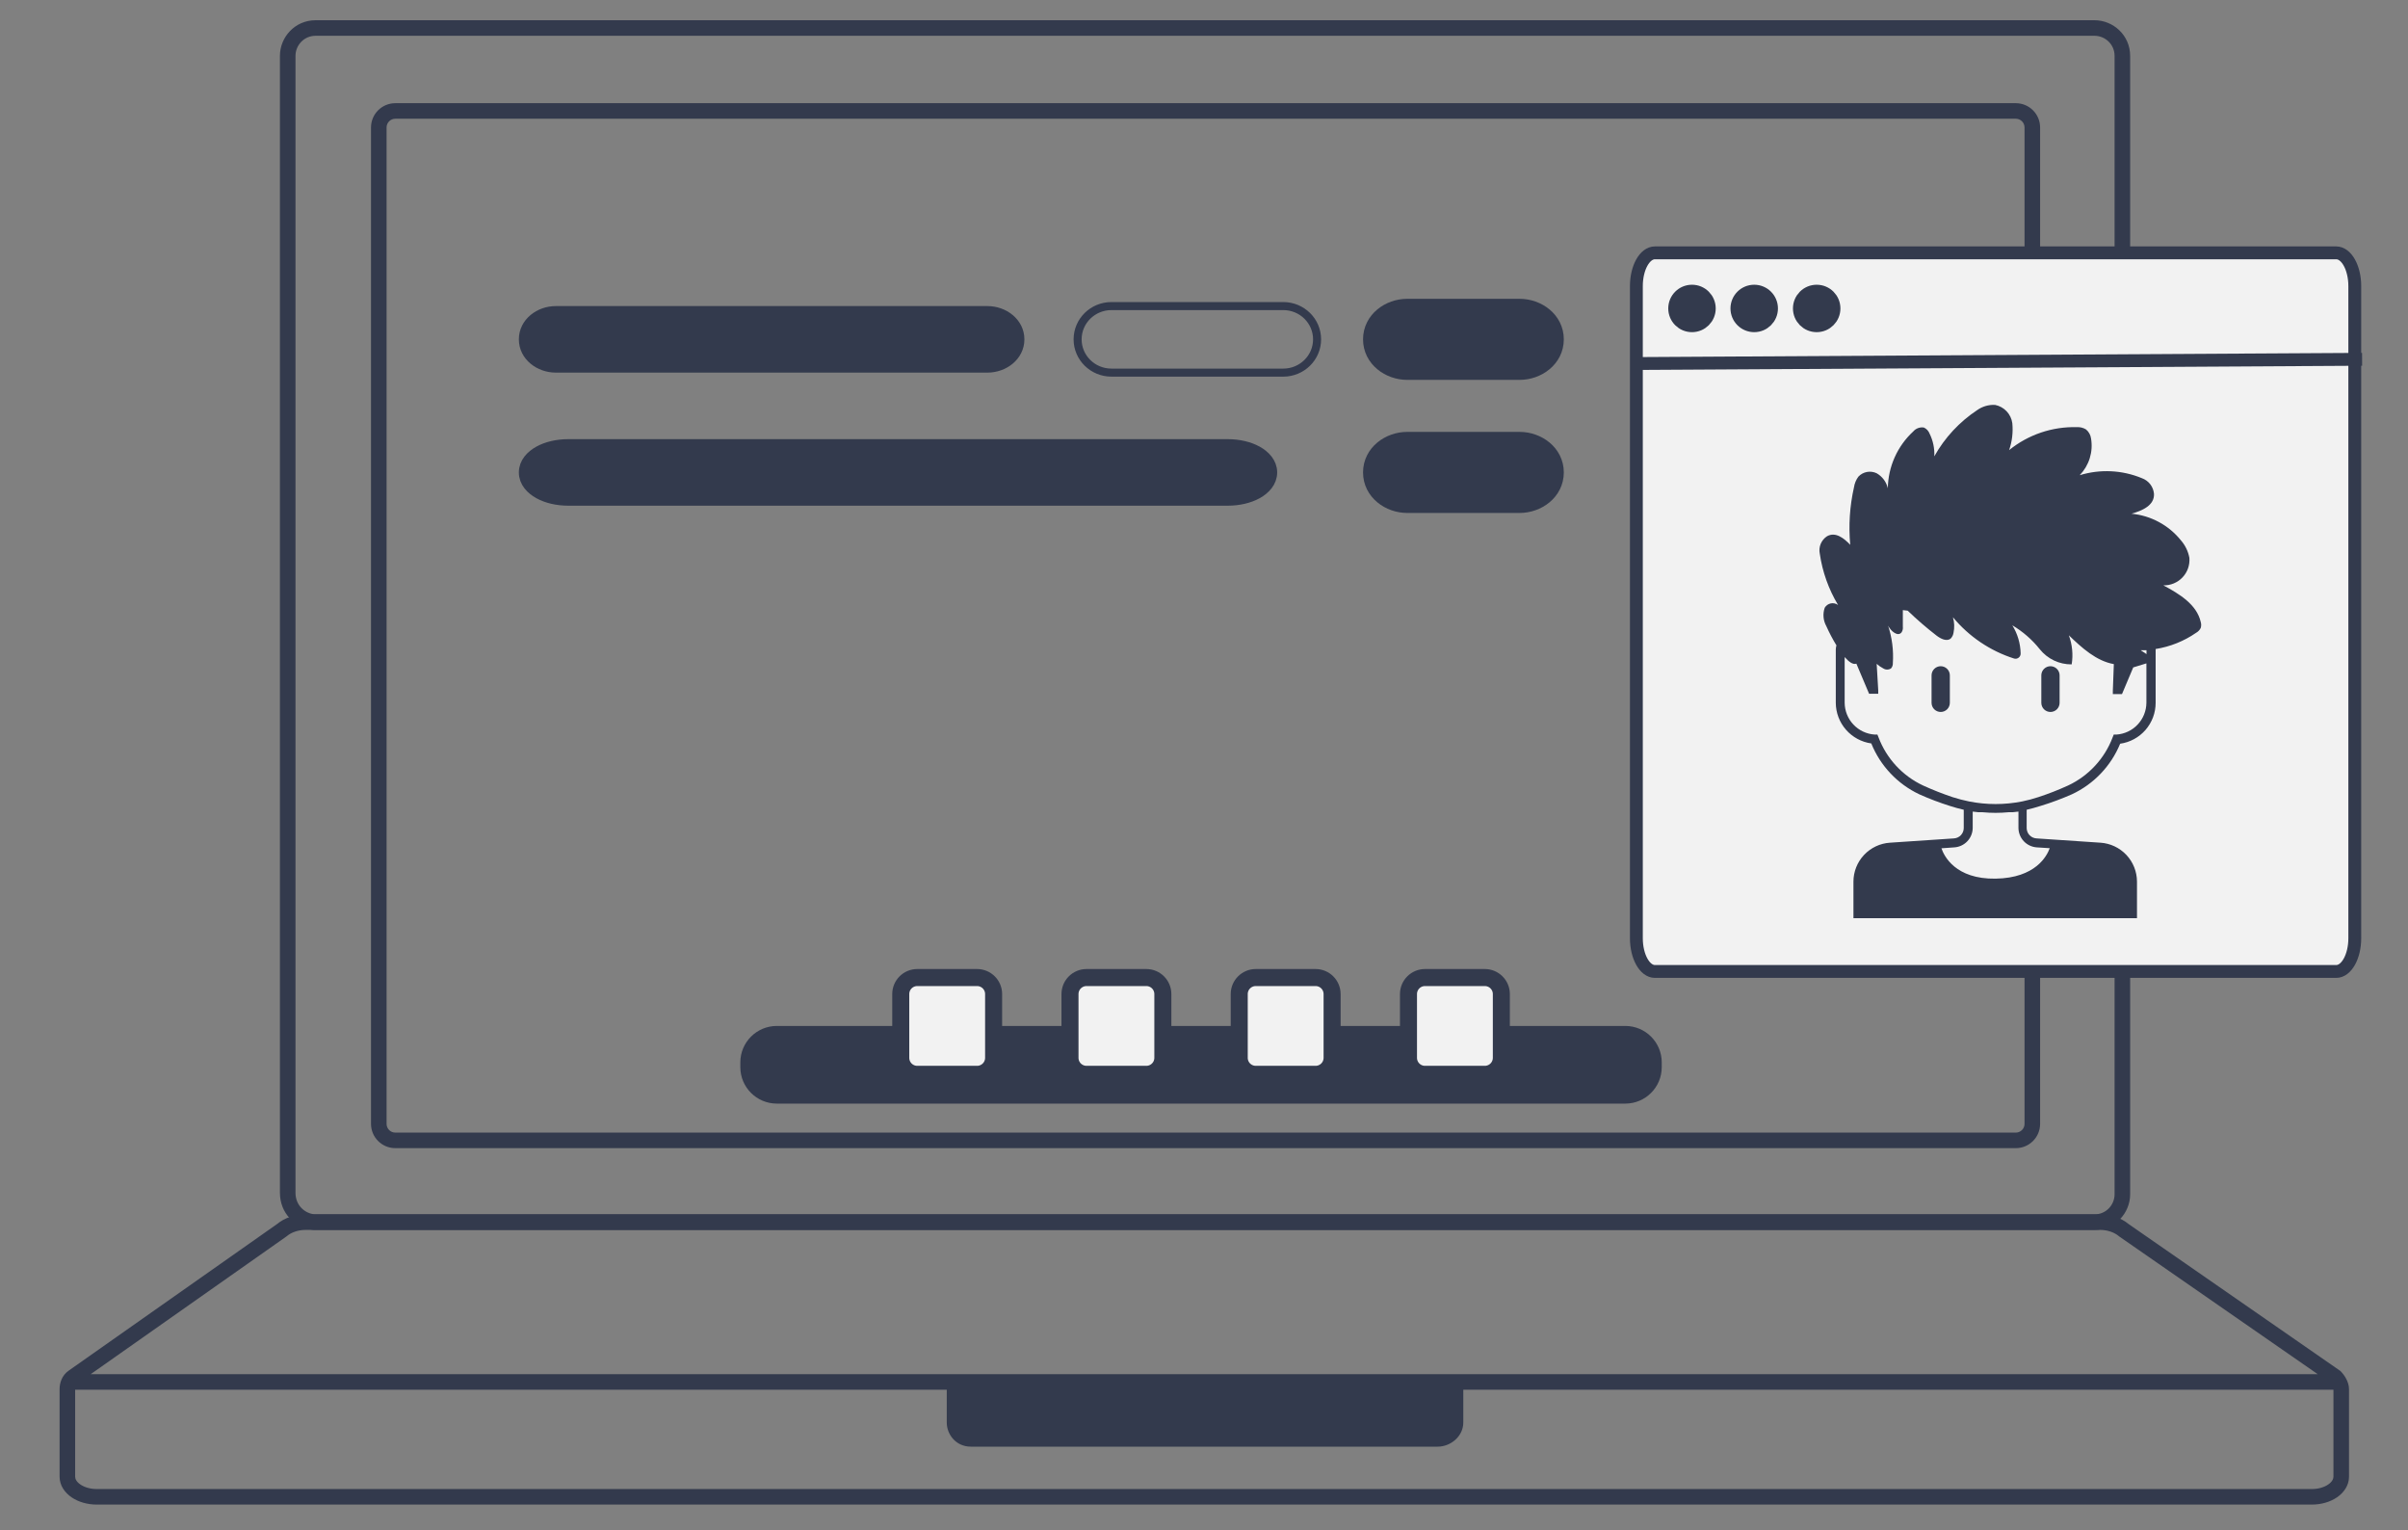 <?xml version="1.0" encoding="UTF-8"?> <svg xmlns="http://www.w3.org/2000/svg" width="181" height="115" viewBox="0 0 181 115" fill="none"><rect x="0" y="0" width="181" height="115" fill="#808080" stroke="none"/> <path d="M108.06 107.788H72.983C72.422 107.788 72.086 107.342 72.086 106.896V104.667H109.068V106.896C109.068 107.342 108.62 107.788 108.06 107.788Z" fill="#333A4D"></path> <path fill-rule="evenodd" clip-rule="evenodd" d="M71.164 103.746H109.99V106.896C109.99 107.921 109.055 108.709 108.06 108.709H72.982C71.842 108.709 71.164 107.777 71.164 106.896V103.746ZM73.008 105.587V106.867H108.06C108.091 106.867 108.122 106.855 108.145 106.835V105.587H73.008Z" fill="#333A4D"></path> <path fill-rule="evenodd" clip-rule="evenodd" d="M151.519 8.922H29.715C29.351 8.922 29.057 9.216 29.057 9.579V84.451C29.057 84.814 29.351 85.109 29.715 85.109H151.519C151.883 85.109 152.177 84.814 152.177 84.451V9.579C152.177 9.216 151.883 8.922 151.519 8.922ZM29.715 7.754C28.705 7.754 27.887 8.571 27.887 9.579V84.451C27.887 85.46 28.705 86.277 29.715 86.277H151.519C152.529 86.277 153.347 85.46 153.347 84.451V9.579C153.347 8.571 152.529 7.754 151.519 7.754H29.715Z" fill="#333A4D"></path> <path fill-rule="evenodd" clip-rule="evenodd" d="M22.95 92.422C22.407 92.422 21.885 92.612 21.564 92.886L21.543 92.904L6.814 103.264H174.217L159.282 92.905L159.26 92.886C158.939 92.612 158.417 92.422 157.874 92.422H22.95ZM175.396 104.432V110.966C175.396 111.132 175.296 111.35 175.002 111.552C174.71 111.752 174.276 111.893 173.773 111.893H7.272C6.768 111.893 6.335 111.752 6.043 111.552C5.748 111.35 5.649 111.132 5.649 110.966V104.432H175.396ZM5.171 102.99L20.826 91.98C21.387 91.511 22.179 91.254 22.95 91.254H157.874C158.644 91.254 159.436 91.511 159.996 91.979L175.92 103.022L175.959 103.063C176.11 103.218 176.254 103.416 176.363 103.628C176.468 103.831 176.566 104.097 176.566 104.377V110.966C176.566 111.631 176.169 112.17 175.663 112.516C175.155 112.863 174.484 113.061 173.773 113.061H7.272C6.561 113.061 5.89 112.863 5.381 112.516C4.876 112.17 4.479 111.631 4.479 110.966V104.377C4.479 103.958 4.63 103.363 5.171 102.99Z" fill="#333A4D"></path> <path fill-rule="evenodd" clip-rule="evenodd" d="M23.723 2.689C22.852 2.689 22.211 3.399 22.211 4.199V89.633C22.211 90.522 22.839 91.161 23.644 91.254H157.433C158.304 91.254 158.945 90.543 158.945 89.743V4.199C158.945 3.329 158.233 2.689 157.433 2.689H23.723ZM21.041 4.199C21.041 2.794 22.166 1.52 23.723 1.52H157.433C158.839 1.52 160.115 2.644 160.115 4.199V89.743C160.115 91.148 158.989 92.422 157.433 92.422H23.584L23.555 92.419C22.165 92.28 21.041 91.159 21.041 89.633V4.199Z" fill="#333A4D"></path> <path d="M122.164 77.094H58.391C56.876 77.094 55.648 78.32 55.648 79.832V80.192C55.648 81.704 56.876 82.93 58.391 82.93H122.164C123.679 82.93 124.907 81.704 124.907 80.192V79.832C124.907 78.32 123.679 77.094 122.164 77.094Z" fill="#333A4D"></path> <path d="M73.442 73.457H68.949C68.262 73.457 67.706 74.013 67.706 74.698V79.49C67.706 80.175 68.262 80.731 68.949 80.731H73.442C74.129 80.731 74.686 80.175 74.686 79.49V74.698C74.686 74.013 74.129 73.457 73.442 73.457Z" fill="#F2F2F2" stroke="#333A4D" stroke-width="1.28"></path> <path d="M86.164 73.457H81.671C80.984 73.457 80.427 74.013 80.427 74.698V79.49C80.427 80.175 80.984 80.731 81.671 80.731H86.164C86.851 80.731 87.407 80.175 87.407 79.49V74.698C87.407 74.013 86.851 73.457 86.164 73.457Z" fill="#F2F2F2" stroke="#333A4D" stroke-width="1.28"></path> <path d="M98.886 73.457H94.392C93.705 73.457 93.148 74.013 93.148 74.698V79.49C93.148 80.175 93.705 80.731 94.392 80.731H98.886C99.572 80.731 100.129 80.175 100.129 79.49V74.698C100.129 74.013 99.572 73.457 98.886 73.457Z" fill="#F2F2F2" stroke="#333A4D" stroke-width="1.28"></path> <path d="M111.607 73.457H107.113C106.426 73.457 105.87 74.013 105.87 74.698V79.49C105.87 80.175 106.426 80.731 107.113 80.731H111.607C112.293 80.731 112.85 80.175 112.85 79.49V74.698C112.85 74.013 112.293 73.457 111.607 73.457Z" fill="#F2F2F2" stroke="#333A4D" stroke-width="1.28"></path> <path d="M175.604 19H124.395C123.625 19 123 20.12 123 21.502V70.499C123 71.88 123.625 73 124.395 73H175.604C176.375 73 177 71.88 177 70.499V21.502C177 20.12 176.375 19 175.604 19Z" fill="#F2F2F2" stroke="#333A4D" stroke-width="0.966"></path> <path d="M123 27.317L177.549 27" stroke="#333A4D" stroke-width="0.966"></path> <path d="M145.875 50.062C145.693 50.062 145.518 50.135 145.389 50.264C145.26 50.393 145.188 50.568 145.188 50.75V52.812C145.188 52.995 145.26 53.17 145.389 53.299C145.518 53.428 145.693 53.5 145.875 53.5C146.057 53.5 146.232 53.428 146.361 53.299C146.49 53.17 146.562 52.995 146.562 52.812V50.75C146.562 50.568 146.49 50.393 146.361 50.264C146.232 50.135 146.057 50.062 145.875 50.062Z" fill="#333A4D"></path> <path d="M154.125 50.062C153.943 50.062 153.768 50.135 153.639 50.264C153.51 50.393 153.438 50.568 153.438 50.75V52.812C153.438 52.995 153.51 53.17 153.639 53.299C153.768 53.428 153.943 53.5 154.125 53.5C154.307 53.5 154.482 53.428 154.611 53.299C154.74 53.17 154.812 52.995 154.812 52.812V50.75C154.812 50.568 154.74 50.393 154.611 50.264C154.482 50.135 154.307 50.062 154.125 50.062Z" fill="#333A4D"></path> <path d="M160.216 38.602C161 38.382 161.949 37.99 161.907 37.11C161.884 36.848 161.787 36.597 161.626 36.389C161.465 36.181 161.248 36.023 161 35.934C159.515 35.318 157.862 35.238 156.325 35.708C156.672 35.348 156.93 34.911 157.078 34.434C157.226 33.956 157.26 33.451 157.177 32.958C157.143 32.689 157.008 32.443 156.799 32.27C156.593 32.143 156.353 32.083 156.112 32.098C154.262 32.048 152.455 32.66 151.017 33.824C151.243 33.175 151.325 32.486 151.258 31.802C151.213 31.467 151.064 31.154 150.832 30.908C150.6 30.661 150.297 30.493 149.965 30.427C149.488 30.401 149.016 30.537 148.625 30.812C147.285 31.697 146.177 32.89 145.394 34.291C145.424 33.705 145.303 33.12 145.043 32.593C145.005 32.491 144.947 32.397 144.873 32.316C144.799 32.236 144.709 32.171 144.61 32.126C144.463 32.103 144.312 32.118 144.173 32.17C144.033 32.221 143.909 32.308 143.812 32.421C143.221 32.966 142.746 33.625 142.418 34.359C142.089 35.093 141.913 35.887 141.901 36.691C141.847 36.455 141.744 36.233 141.6 36.039C141.455 35.845 141.272 35.683 141.062 35.563C140.836 35.454 140.58 35.42 140.333 35.465C140.086 35.511 139.86 35.634 139.687 35.818C139.514 36.052 139.4 36.326 139.357 36.615C139.037 38.033 138.942 39.492 139.075 40.939C138.615 40.458 137.982 39.936 137.336 40.293C137.122 40.431 136.956 40.63 136.857 40.864C136.759 41.099 136.734 41.357 136.786 41.606C136.984 42.97 137.452 44.281 138.161 45.463C138.083 45.406 137.994 45.365 137.9 45.344C137.806 45.323 137.708 45.322 137.613 45.342C137.518 45.361 137.429 45.401 137.35 45.457C137.272 45.513 137.206 45.586 137.157 45.669C137.079 45.894 137.049 46.132 137.069 46.369C137.089 46.606 137.159 46.836 137.274 47.044C137.497 47.544 137.752 48.028 138.037 48.495C138.007 48.598 137.991 48.704 137.989 48.811V52.812C137.993 53.557 138.265 54.275 138.755 54.835C139.245 55.395 139.92 55.761 140.657 55.865C141.337 57.548 142.625 58.912 144.266 59.688C145.014 60.023 145.781 60.315 146.562 60.561C146.899 60.671 147.25 60.767 147.607 60.849V62.224C147.606 62.422 147.53 62.612 147.395 62.756C147.26 62.9 147.076 62.987 146.879 63.001L142.066 63.324C141.322 63.371 140.625 63.7 140.114 64.242C139.603 64.785 139.318 65.501 139.316 66.246V68.996H160.629V66.246C160.627 65.501 160.341 64.785 159.831 64.242C159.32 63.7 158.622 63.371 157.879 63.324L153.066 63.001C152.869 62.987 152.685 62.9 152.549 62.756C152.414 62.612 152.339 62.422 152.337 62.224V60.849C152.702 60.767 153.025 60.671 153.382 60.561C154.183 60.317 154.968 60.025 155.734 59.688C157.378 58.922 158.674 57.564 159.364 55.886C160.104 55.781 160.782 55.413 161.272 54.848C161.762 54.283 162.032 53.56 162.031 52.812V48.825C162.031 48.825 162.031 48.825 162.031 48.77C163.122 48.597 164.161 48.181 165.07 47.553C165.221 47.47 165.343 47.343 165.42 47.189C165.465 47.041 165.465 46.883 165.42 46.735C165.118 45.415 163.805 44.624 162.609 43.985C162.877 43.993 163.144 43.944 163.392 43.841C163.64 43.739 163.864 43.586 164.048 43.391C164.233 43.196 164.375 42.965 164.465 42.712C164.554 42.459 164.589 42.19 164.568 41.922C164.479 41.436 164.261 40.982 163.935 40.609C163.481 40.043 162.918 39.574 162.279 39.229C161.64 38.884 160.939 38.671 160.216 38.602V38.602ZM153.094 63.675L154.07 63.737C153.864 64.308 153.018 65.978 150 66.026C146.982 66.074 146.122 64.321 145.93 63.744L146.906 63.675C147.278 63.649 147.626 63.484 147.881 63.212C148.135 62.941 148.278 62.583 148.281 62.211V60.987L148.714 61.035H149.024C149.673 61.097 150.327 61.097 150.976 61.035H151.279L151.719 60.987V62.211C151.721 62.583 151.864 62.941 152.119 63.212C152.374 63.484 152.722 63.649 153.094 63.675V63.675ZM159.095 55.198H158.882L158.8 55.404C158.197 57.003 156.993 58.304 155.445 59.028C154.724 59.358 153.985 59.647 153.231 59.894C152.826 60.029 152.412 60.139 151.994 60.224C150.677 60.485 149.322 60.485 148.006 60.224C147.588 60.139 147.175 60.031 146.769 59.901C146.016 59.648 145.277 59.357 144.555 59.028C143.007 58.304 141.803 57.003 141.2 55.404L141.117 55.198H140.904C140.298 55.157 139.73 54.888 139.313 54.446C138.896 54.003 138.662 53.42 138.656 52.812V49.375C138.972 49.733 139.282 49.966 139.536 49.87L140.492 52.132H141.179V51.877L141.062 49.884C141.212 50.019 141.378 50.135 141.557 50.227C141.644 50.284 141.746 50.314 141.849 50.314C141.953 50.314 142.055 50.284 142.142 50.227C142.239 50.116 142.288 49.97 142.279 49.822C142.34 48.873 142.219 47.92 141.922 47.017C142.128 47.422 142.65 47.876 142.932 47.519C143.016 47.391 143.05 47.237 143.029 47.086V45.848L143.393 45.889C144.081 46.551 144.804 47.175 145.559 47.759C145.875 48 146.329 48.234 146.631 47.979C146.741 47.861 146.813 47.713 146.837 47.553C146.92 47.166 146.906 46.765 146.796 46.384C147.999 47.836 149.593 48.912 151.389 49.485C151.447 49.503 151.509 49.506 151.57 49.495C151.63 49.483 151.687 49.458 151.735 49.42C151.784 49.382 151.822 49.334 151.848 49.278C151.874 49.222 151.886 49.161 151.884 49.1C151.868 48.353 151.652 47.624 151.258 46.989C152.049 47.457 152.748 48.065 153.32 48.784C153.607 49.144 153.973 49.434 154.388 49.631C154.804 49.829 155.259 49.929 155.72 49.925C155.839 49.19 155.765 48.437 155.507 47.739C156.483 48.681 157.569 49.671 158.889 49.904L158.814 51.905V52.159H159.501L160.347 50.152L161.337 49.849V52.812C161.331 53.419 161.098 54.001 160.682 54.443C160.267 54.886 159.7 55.155 159.095 55.198V55.198ZM161.344 49.155C161.137 48.997 160.904 48.88 160.917 48.859H161.344V49.155Z" fill="#333A4D"></path> <path d="M136.553 24.356C137.205 24.356 137.733 23.829 137.733 23.178C137.733 22.527 137.205 22 136.553 22C135.902 22 135.373 22.527 135.373 23.178C135.373 23.829 135.902 24.356 136.553 24.356Z" fill="#333A4D" stroke="#333A4D" stroke-width="1.208"></path> <path d="M131.857 24.356C132.508 24.356 133.037 23.829 133.037 23.178C133.037 22.527 132.508 22 131.857 22C131.205 22 130.677 22.527 130.677 23.178C130.677 23.829 131.205 24.356 131.857 24.356Z" fill="#333A4D" stroke="#333A4D" stroke-width="1.208"></path> <path d="M127.18 24.356C127.832 24.356 128.36 23.829 128.36 23.178C128.36 22.527 127.832 22 127.18 22C126.528 22 126 22.527 126 23.178C126 23.829 126.528 24.356 127.18 24.356Z" fill="#333A4D" stroke="#333A4D" stroke-width="1.208"></path> <path d="M74.222 27.5C75.397 27.5 76.5 26.681 76.5 25.5C76.5 24.319 75.397 23.5 74.222 23.5H41.776C40.603 23.5 39.5 24.32 39.5 25.5C39.5 26.68 40.603 27.5 41.776 27.5H74.222Z" fill="#333A4D" stroke="#333A4D"></path> <path d="M92.284 37.5C93.102 37.5 93.867 37.318 94.446 36.998C95.007 36.689 95.5 36.18 95.5 35.5C95.5 34.82 95.007 34.312 94.446 34.002C93.867 33.682 93.102 33.5 92.284 33.5H42.713C41.896 33.5 41.132 33.682 40.553 34.002C39.993 34.312 39.5 34.82 39.5 35.5C39.5 36.18 39.993 36.688 40.553 36.998C41.132 37.318 41.896 37.5 42.713 37.5H92.284Z" fill="#333A4D" stroke="#333A4D"></path> <path d="M114.224 27.773C115.505 27.773 116.773 26.872 116.773 25.5C116.773 24.128 115.505 23.227 114.224 23.227H105.774C104.494 23.227 103.227 24.128 103.227 25.5C103.227 26.872 104.494 27.773 105.774 27.773H114.224Z" fill="#333A4D" stroke="#333A4D" stroke-width="1.546"></path> <path d="M114.224 37.773C115.505 37.773 116.773 36.872 116.773 35.5C116.773 34.128 115.505 33.227 114.224 33.227H105.774C104.494 33.227 103.227 34.128 103.227 35.5C103.227 36.872 104.494 37.773 105.774 37.773H114.224Z" fill="#333A4D" stroke="#333A4D" stroke-width="1.546"></path> <path d="M96.46 28C97.862 28 99 26.881 99 25.5C99 24.119 97.862 23 96.46 23H83.542C82.138 23 81 24.119 81 25.5C81 26.881 82.138 28 83.542 28H96.46Z" stroke="#333A4D" stroke-width="0.604"></path> </svg> 